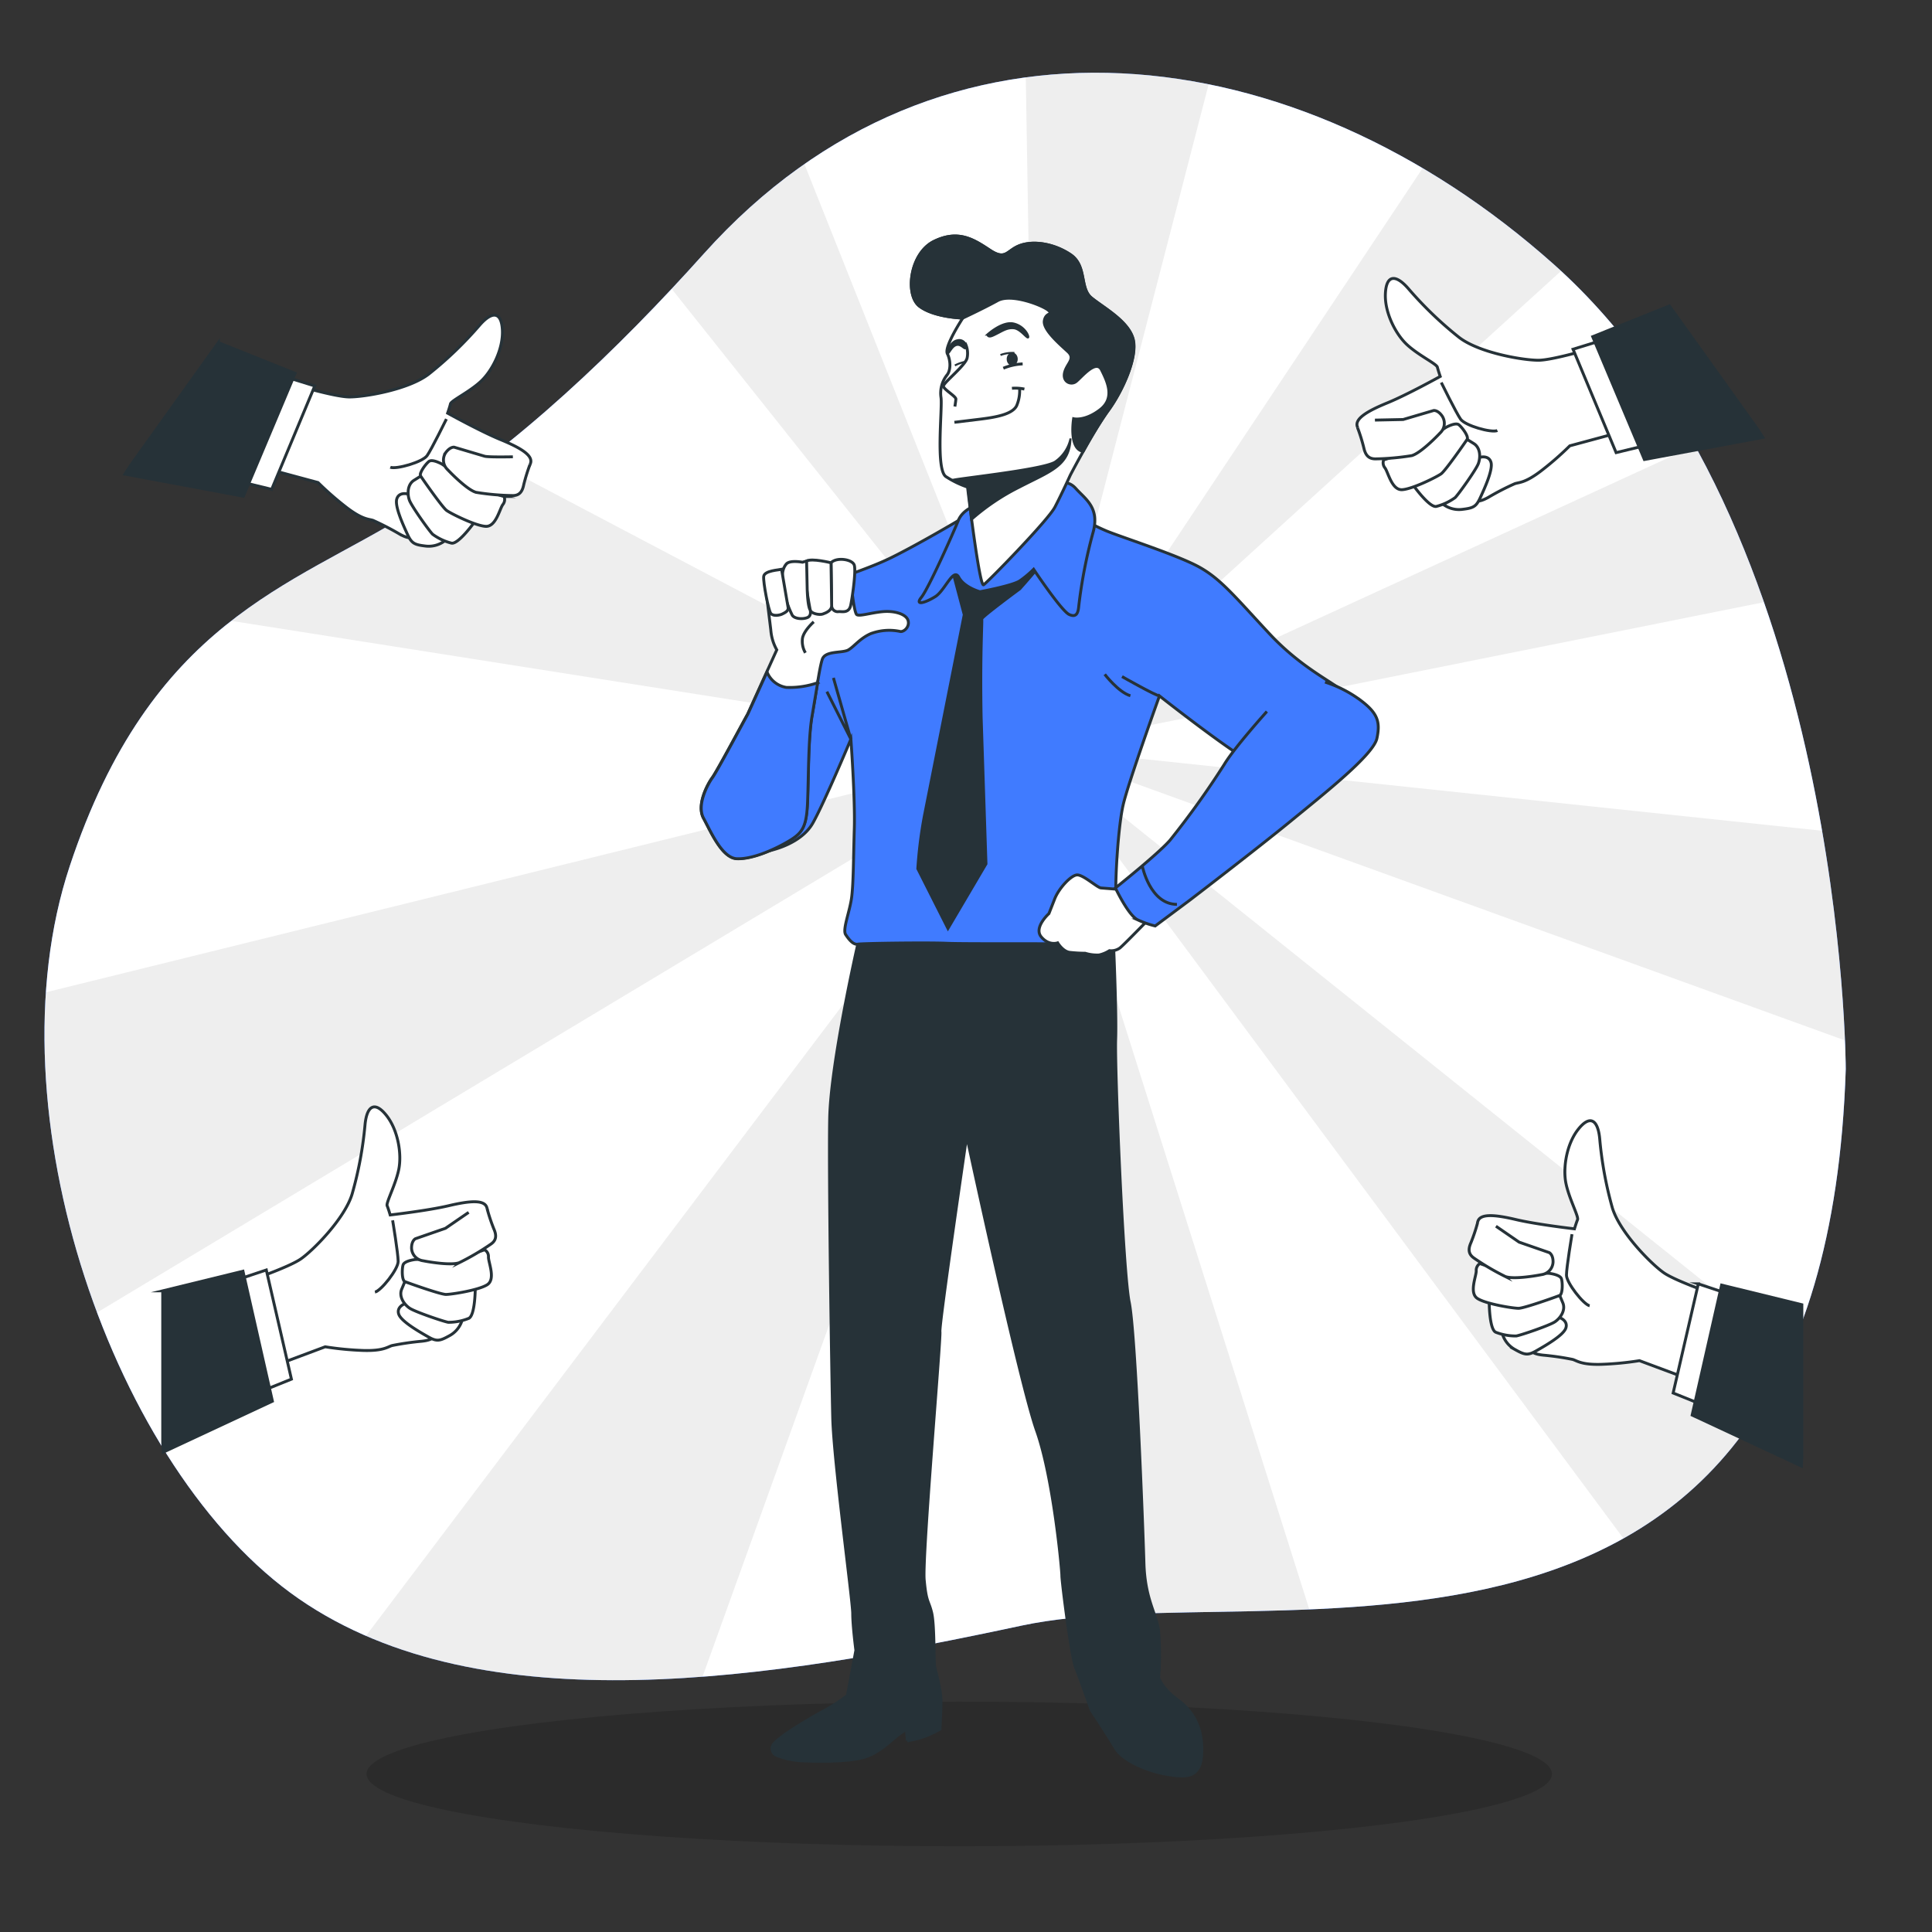 <svg xmlns="http://www.w3.org/2000/svg" xmlns:xlink="http://www.w3.org/1999/xlink" viewBox="0 0 500 500" xmlns:v="https://vecta.io/nano"><rect x="0" y="0" width="500" height="500" fill="#333333" stroke="none"/><style><![CDATA[.B{stroke:#263238}.C{stroke-width:.75}.D{stroke-miterlimit:10}.E{fill:#fff}.F{fill:#263238}.G{fill:none}.H{fill:#407bff}.I{stroke-width:.5}]]></style><use xlink:href="#B" class="H"/><use xlink:href="#B" opacity=".7" class="E"/><ellipse cx="248.26" cy="459.1" rx="153.39" ry="18.71" opacity=".16"/><path d="M402.13 68.41a216.26 216.26 0 0 0-33.95-24.89l-99.82 150L404 70.13l-1.87-1.72zm-89.33-46.6A142.4 142.4 0 0 0 265.47 20l2.89 173.51zM208.18 42.46a150.64 150.64 0 0 0-26 23.18q-4.06 4.55-8.35 9.12l94.54 118.77zm-81.89 76.22a243.68 243.68 0 0 1-20.17 14.06C91.15 142 75 148.87 59.85 160.68l208.51 32.85zM11.89 256.81c-1.83 27.07 3.3 56.37 13.23 82.87l243.24-146.15zm256.47-63.28L94.71 423.36c25.26 11 55.63 13 87.1 10.58zm0 0l8.26 225.28c17.85-1.91 39.65-1.32 62.23-2.29zm194.94 156.1l-194.94-156.1 151.78 204.61c17.67-9.89 32.86-25.08 43.16-48.51zM471.55 215l-203.19-21.47 209.13 75.73a432 432 0 0 0-5.94-54.26zm-32.91-99.68l-170.28 78.21 188.15-37.68a263.68 263.68 0 0 0-17.87-40.53z" opacity=".07"/><g class="B C D E"><path d="M444.6,335.28s-10.79-3.65-14-5.88-11.42-10.47-13.33-16.82A97.43,97.43,0,0,1,414,294.65c-.48-4.92-2.54-6.19-5.56-2.38s-4,10-3.17,14,3.33,8.57,3,9.37-.8,2.38-.8,2.38-9.68-1.11-15.07-2.38-9.68-1.75-10,.79.79,6.51,1.11,9.21,4.44,14.6,6.51,17.29a33.59,33.59,0,0,0,5.07,5.72c1.27.95,1.27,1.74,4.29,2.06a69.8,69.8,0,0,1,7.62,1.11c1.11.32,2.22,1.43,7.46,1.27a79.77,79.77,0,0,0,9.83-.95L440,358Z"/><path d="M439.52 332.26l-6.51 28.25 10.64 4.28 5.39-29.35-9.52-3.18z"/></g><path d="M466.32 337.66l-20.77-5.08-7.62 33.64 28.27 13.19.12-2.55v-39.2z" class="B C D F"/><path d="M406.83,319.41S405.4,328,405.4,330s4.44,7.62,6,7.93" class="B C D G"/><g class="E B C D"><path d="M403.65,341s2.23.79,1.59,2.7-5.4,4.6-7.62,5.87-3,1.11-5.55-.32a6.86,6.86,0,0,1-3.18-3.81,32.77,32.77,0,0,0,4.77-.47Z"/><path d="M385.4 336.86s0 7.3 1.75 7.94a14.18 14.18 0 0 0 5.24.95c1.11-.16 8.57-2.7 10-3.65s2.86-3 2.07-4.92l-.8-1.9a43.92 43.92 0 0 1-7.3.63c-4 0-10.63-1.27-11.11-.79s.15 1.74.15 1.74z"/><path d="M383 327a2.07 2.07 0 0 0-.95 1.91c0 1.43-1.9 5.71.32 7.14s9.2 2.54 10.63 2.54 9.84-3 10.63-3.33.8-3.18.48-4.29-3.17-1.43-3.17-1.43-12.2-.29-17.94-2.54z"/><path d="M387.15 317.34l6 4.13 7.78 2.7s1 .47 1 2.38a3.43 3.43 0 0 1-3 3.33c-1.58.32-7.3 1.27-9.36.48a64.7 64.7 0 0 1-8.09-4.76c-1.43-1-1.59-2.23-.8-4a46.45 46.45 0 0 0 1.75-5.24M413 89.88s-10.91 3.31-14.78 3.35-15.39-1.87-20.63-5.93a96.81 96.81 0 0 1-13.14-12.64c-3.25-3.73-5.67-3.56-5.91 1.29s2.59 10.44 5.55 13.21 7.69 5 7.9 5.86.74 2.4.74 2.4-8.52 4.73-13.65 6.83-8.89 4.22-7.67 6.47 4.43 4.83 6.26 6.84 12.11 9.28 15.36 10.28a33.9 33.9 0 0 0 7.45 1.69c1.59 0 2 .68 4.69-.81a66.09 66.09 0 0 1 6.84-3.53c1.09-.39 2.64-.13 6.8-3.31a79.58 79.58 0 0 0 7.45-6.5l16.2-4.37z"/><path d="M407.1 90.38l11.15 26.76 11.14-2.7-12.7-27.02-9.59 2.96z"/></g><path d="M432.04 79.18l-19.85 7.95 13.38 31.79 30.66-5.72-1.38-2.14-22.81-31.88z" class="B C D F"/><path d="M373,99s3.83,7.8,5,9.48,8,3.61,9.52,2.94" class="B C D G"/><g class="E B C D"><path d="M383,118.35s2.27-.65,2.86,1.27-1.71,6.88-2.78,9.21-1.8,2.66-4.7,3a6.81,6.81,0,0,1-4.8-1.25,31.7,31.7,0,0,0,3.6-3.16Z"/><path d="M365.77 125.61s4.24 5.94 6 5.44a14.35 14.35 0 0 0 4.82-2.27c.81-.78 5.4-7.18 6-8.79s.57-4.11-1.18-5.2l-1.75-1.09a44.23 44.23 0 0 1-5.57 4.77c-3.23 2.3-9.39 5.15-9.5 5.81s1.18 1.33 1.18 1.33z"/><path d="M358.1,119a2.09,2.09,0,0,0,.34,2.11c.83,1.16,1.77,5.75,4.41,5.62s9-3.29,10.13-4.12,6.24-8.18,6.71-8.9-1.21-3-2.11-3.76-3.41.69-3.41.69S364,117.48,358.1,119Z"/><path d="M355.83 108.72l7.3-.15 7.9-2.33s1.05-.17 2.16 1.38a3.41 3.41 0 0 1-.52 4.46c-1.1 1.19-5.19 5.28-7.33 5.84a65.34 65.34 0 0 1-9.36.84c-1.71 0-2.58-.89-3-2.77a46.88 46.88 0 0 0-1.63-5.27M63.84 331.69s10.79-3.65 14-5.87S89.23 315.34 91.13 309a96.54 96.54 0 0 0 3.34-17.93c.47-4.92 2.54-6.19 5.55-2.38s4 10 3.17 14-3.33 8.57-3 9.36.79 2.38.79 2.38 9.68-1.11 15.08-2.38 9.68-1.75 10 .79-.8 6.51-1.11 9.21-4.45 14.6-6.51 17.3a33.39 33.39 0 0 1-5.08 5.71c-1.27 1-1.27 1.75-4.28 2.06a72 72 0 0 0-7.62 1.11c-1.11.32-2.22 1.43-7.46 1.27a79.8 79.8 0 0 1-9.84-.95l-15.71 5.87z"/><path d="M68.92 328.67l6.5 28.25-10.63 4.29-5.4-29.36 9.53-3.18z"/></g><path d="M42.11 334.07l20.77-5.08 7.62 33.64-28.26 13.19-.13-2.55v-39.2z" class="B C D F"/><path d="M101.61,315.82s1.43,8.57,1.43,10.63-4.45,7.62-6,7.94" class="B C D G"/><g class="E B C D"><path d="M104.78,337.4s-2.22.8-1.59,2.7,5.4,4.6,7.62,5.87,3,1.11,5.56-.32a6.78,6.78,0,0,0,3.17-3.8,31.43,31.43,0,0,1-4.76-.48Z"/><path d="M123 333.28s0 7.3-1.74 7.93a14 14 0 0 1-5.24 1c-1.11-.16-8.57-2.69-10-3.65s-2.86-3-2.06-4.92l.79-1.9a43.92 43.92 0 0 0 7.3.63c4 0 10.63-1.27 11.11-.79s-.16 1.7-.16 1.7z"/><path d="M125.41 323.44a2 2 0 0 1 1 1.9c0 1.43 1.91 5.71-.31 7.14s-9.26 2.52-10.69 2.52-9.84-3-10.63-3.33-.79-3.18-.47-4.29 3.17-1.42 3.17-1.42 12.22-.3 17.93-2.52z"/><path d="M121.29 313.76l-6 4.12-7.78 2.7s-1 .48-1 2.38a3.42 3.42 0 0 0 3 3.33c1.59.32 7.3 1.27 9.37.48A64.21 64.21 0 0 0 127 322c1.43-.95 1.59-2.22.79-4a47.14 47.14 0 0 1-1.74-5.24M75.57 99.38s10.9 3.31 14.78 3.35 15.38-1.87 20.63-5.93a96.81 96.81 0 0 0 13.14-12.64c3.25-3.73 5.67-3.56 5.9 1.29s-2.59 10.44-5.54 13.21-7.7 5-7.9 5.86-.74 2.4-.74 2.4 8.52 4.72 13.65 6.83 8.89 4.21 7.67 6.46-4.43 4.83-6.26 6.84-12.11 9.29-15.36 10.29a33.9 33.9 0 0 1-7.45 1.69c-1.59 0-2 .68-4.69-.82a71.62 71.62 0 0 0-6.84-3.53c-1.09-.38-2.64-.13-6.81-3.3a80.2 80.2 0 0 1-7.44-6.5l-16.2-4.37z"/><path d="M81.46 99.88l-11.15 26.76-11.14-2.7 12.7-27.02 9.59 2.96z"/></g><path d="M56.52 88.68l19.85 7.95-13.38 31.79-30.66-5.72 1.38-2.15 22.81-31.87z" class="B C D F"/><path d="M115.53,108.45s-3.83,7.8-5,9.47-8,3.61-9.52,3" class="B C D G"/><g class="E B C D"><path d="M105.55,127.85s-2.27-.65-2.86,1.27,1.71,6.88,2.78,9.2,1.8,2.66,4.7,3a6.87,6.87,0,0,0,4.8-1.25,31.7,31.7,0,0,1-3.6-3.16Z"/><path d="M122.79 135.11s-4.25 5.94-6 5.44a14.06 14.06 0 0 1-4.82-2.28c-.81-.77-5.4-7.18-6-8.78s-.56-4.12 1.19-5.2l1.75-1.09a42.87 42.87 0 0 0 5.57 4.76c3.23 2.31 9.39 5.16 9.5 5.82s-1.19 1.33-1.19 1.33z"/><path d="M130.45 128.49a2.07 2.07 0 0 1-.33 2.11c-.83 1.16-1.78 5.75-4.41 5.62s-9-3.29-10.13-4.12-6.25-8.18-6.71-8.9 1.2-3 2.11-3.76 3.41.68 3.41.68 10.12 6.88 16.06 8.37z"/><path d="M132.73 118.22s-6.35.14-7.31-.15l-7.89-2.34s-1-.16-2.16 1.39a3.42 3.42 0 0 0 .51 4.46c1.11 1.18 5.2 5.28 7.34 5.84a63.85 63.85 0 0 0 9.36.83c1.71.06 2.58-.88 2.95-2.76a47.29 47.29 0 0 1 1.63-5.28"/></g><path d="M222,244.35s-7,30.66-7.28,45.08.52,66.39.79,77.54,5.17,47.34,5.17,50.6.82,9.52.82,9.52l-2.18,11.7a45.51,45.51,0,0,1-6.8,4.35c-4.9,2.72-10.61,6.26-12.24,8.16h0a1.89,1.89,0,0,0,.74,3,20.65,20.65,0,0,0,6.06,1.37c4.62.27,12.24.27,16.32-.82s7.35-4.62,9.25-6l1.91-1.36.27,3a25.91,25.91,0,0,0,2.72-.55,25.23,25.23,0,0,0,5.71-2.44s.27-4.63.27-7.35-1.36-7.62-1.63-8.7,0-10.89-.81-14.15-1.36-2.45-1.91-8.43,4.35-62.58,4.08-64.21S250.18,294,250.18,294s13.75,64,18.1,76.25,6.53,35.91,6.53,37.55,2.45,20.94,3.54,23.67,4.08,11.15,4.08,11.15,4.35,6.53,6.25,9.79,8.44,6,13.33,6.8,8.71,1.09,9-5.44-2.17-10.88-6.26-13.87-4.89-5.71-4.89-5.71a81.15,81.15,0,0,0,0-12c-.55-4.63-3.54-8.17-3.81-17.69s-2.18-59.58-3.81-67.47-3.78-60.67-3.51-68-.69-27.81-.69-27.81l-66.24-.75Z" class="B C D F"/><path d="M248,134.74s-10.11,6-17.27,9.54-15.9,5.6-16.79,7.61-16.34,34.93-19.25,39.4-9.85,13.21-8.51,18.13,6.94,11.64,10.52,11.2,10.75-2.47,13.66-7.61,9.85-21.72,9.85-21.72,1.12,15.45.89,23.06-.22,13.88-.67,17.68-2.46,8.51-1.57,9.85,2,2.69,3.14,2.47,17.91-.45,23-.23,28.43,0,33.36.23,9.18-2.24,9.62-3.14,1.35-2.24.9-7.16.45-19.92,1.79-25.74,9.4-28.21,9.4-28.21,21.27,16.79,25.75,18.13,16.56-.67,20.59-5.59,5.37-8.74,2.91-12.09-11.42-6.49-20.82-16.57-13-14.77-19.47-17.91-19.7-7.38-22.84-8.73-4-2-6-2.91-6.72-2.68-15.45-2.91A45.16,45.16,0,0,0,248,134.74Z" class="B C D H"/><path d="M215.69 175.43l4.51 15.86L214 179m86.11 1.1c-.93 0-9.73-5-9.73-5m-4.48-.59s3.55 4.63 6.64 5.55" class="G B C D"/><path d="M246.74 148.47l2.81 10.61-10.3 52a113.3 113.3 0 0 0-1.72 13.73l7.8 15.45 9.84-16.7-1.25-37.92c-.31-16.85.31-25 .15-25.44s9.84-7.81 9.84-7.81 5.77-6.4 6.08-7.49-4.05.31-5 1.25a8.91 8.91 0 0 1-7.8 1.87c-4.06-.78-9.37-5.3-10.15-3.12a5.91 5.91 0 0 0-.3 3.57z" class="B C D F"/><path d="M253.45 130.37c-.47.31-4.21 1.25-5.46 4.37s-7.65 17.48-9.52 19.82 1.09 1.4 3.59-.16 4.68-7.64 6.08-5 5.47 3.74 5.47 3.74 8.42-1.56 10.3-2.81a27 27 0 0 0 3.59-3s7.18 10.77 9.2 11.7 2.35-.62 2.5-2.34a128.76 128.76 0 0 1 3.59-18.57c2-6.71-1.87-8.9-4.37-11.7s-5.31-.94-8.11-.63-16.86 4.58-16.86 4.58z" class="B C D H"/><path d="M249.17 82.31s-4.88 7.41-4 9.21.9 4.16 0 5.42a7.59 7.59 0 0 0-1.63 6c.36 3.07-1.44 18.6 1.27 20.41a24.84 24.84 0 0 0 5.59 2.71s3.07 26 4.16 25.28 16.64-16.65 18.44-20.09 4-8.3 4-8.3 6.14-11.74 9.75-16.62 7.77-13.9 6.51-18.6-7.77-8.13-10.84-10.66-1.08-8.3-5.42-11.19-9.57-3.61-13-2.35-3.61 4-7.77 1.26-8.12-5.41-14.44-2.34-7.59 13.9-3.8 16.79 11.18 3.07 11.18 3.07z" class="B C D E"/><path d="M282.4 77.07c-3.07-2.52-1.08-8.3-5.42-11.19s-9.57-3.61-13-2.35-3.61 4-7.77 1.26-8.12-5.41-14.44-2.34-7.59 13.9-3.8 16.79 11.2 3.07 11.2 3.07 5.42-2.53 9-4.51 11.74 1.26 13.18 2.53-.72.36-1.08 2.7 4.15 6.15 6.14 8-.36 3.07-.9 5.42 1.62 3.25 2.89 2.35 5.23-6 6.68-3.07 3.61 7.22-.36 10.29-6.87 2.35-6.87 2.35-1.29 7.82 2.46 8.43a116.83 116.83 0 0 1 6.39-10.42c3.62-4.87 7.77-13.9 6.51-18.6s-7.74-8.18-10.81-10.71z" class="B C D F"/><g class="G B D"><path d="M258.92 91.88a8.81 8.81 0 0 1 3.61-.54m-12.85 2.32a10 10 0 0 0-2.56.92" class="I"/><path d="M249.74,88.73a5.89,5.89,0,0,1,.53,4c-.59,2-6.18,6.37-6.11,7.22s3.28,2.63,3.22,3.35-.26,1.91-.26,1.91" class="C"/></g><ellipse cx="261.96" cy="92.93" rx="1.18" ry="1.45" class="B F I"/><g class="D B"><path d="M259.66,95.3a14.62,14.62,0,0,1,5-1.12" class="C G"/><path d="M255.49 86.6s3.87-3.59 6.87-2.87 4.14 3.61 3.66 3.62-2-2.22-3.64-2.39-2.81.61-4.23 1.33-2.29 1.22-2.66.31zM250 89.45a1.77 1.77 0 0 0-2.24-1.38c-1.77.27-3.11 3.49-2.57 3.45s1.13-2.07 2.51-2.26 2.3 1.97 2.3.19z" class="F I"/><path d="M247 109.29l6.51-.79c3.68-.46 8.86-1.18 9.72-3.81a9.9 9.9 0 0 0 .65-4m-1.99-.2a11.27 11.27 0 0 1 3.22.2" class="C G"/><path d="M277.05 113.47a9.75 9.75 0 0 1-4 6c-3.28 2.09-27.37 4.48-26.57 4.78s3.93 1.8 3.93 1.8l.94 8.55a57.72 57.72 0 0 1 12.55-8.46c7.98-4.14 12.96-5.51 13.15-12.67z" class="F I"/><g class="C"><path d="M290.49 230.24l-5.6-.44c-1.12-.22-4.7-3.59-6.27-3.36s-4.47 3.36-5.59 6l-1.57 4s-4 3.58-2 6 4.26 1.57 4.26 1.57 1.34 2.24 3.13 2.46a37.82 37.82 0 0 0 4 .23 10.52 10.52 0 0 0 3.58.45 8.21 8.21 0 0 0 2.69-1.12 3.9 3.9 0 0 0 2.69-.68c.82-.65 4.79-4.71 6.84-6.8l1.21-1.25z" class="E"/><path d="M327.87,184.13s-8.28,9.18-11,13.65a220,220,0,0,1-14.1,19.7c-3.13,3.58-14.1,12.32-14.1,12.32s3.35,7.16,5.82,8.28a24.83,24.83,0,0,0,4.47,1.56l9-6.71s17-13,26-20.37,21.49-17.24,22.39-21.49.22-6.49-4.25-9.85a31.58,31.58,0,0,0-9.18-4.7" class="H"/><path d="M295.64,224.2s2,9.85,8.95,9.85" class="G"/><g class="E"><path d="M198.1 151.67l1.39 11.42a12.24 12.24 0 0 0 1.54 5.09l-7.56 16.67c-.31.47-7.87 14.66-9.11 16.35s-4.16 7.1-2.31 10.5 4.78 10.34 8.64 10.49 9.26-2.16 13-4.32 4.94-3.55 5.25-9.72.15-17.28 1.24-23.15 1.85-12 2.62-14.35 5.25-1.54 6.79-2.47 2.93-2.93 5.71-4.17a13.59 13.59 0 0 1 7.56-.61c.93.31 2.62-1.08 2.16-2.78s-3.55-2.62-6.64-2.32-5.86 1.24-6.63.78-1.54-8.65-1.54-8.65l-14.82 1.08c-3.82.15-7.29.16-7.29.16z"/><path d="M215.07 145.65l.16 11.11a1.56 1.56 0 0 0 1.69 1.54c.78-.15 2.78.62 3.25-1.69s1.38-8.8.92-10.34-4.63-2.16-6.02-.62z"/><path d="M215.07 145.65s-4.93-1.23-6.32-.46.77 11.73.92 12.65 2.32 1.39 3.24 1.08 2.32-.92 2.32-2.16l-.16-11.11z"/><path d="M207.67 145.5s-3.24-.62-4.17.46-1.23 2.62-.93 5.4a26.53 26.53 0 0 0 2.47 7.87c.62.93 2.63 1.08 3.86.62s.77-2 .77-2-.62-.62-.77-5.4l-.15-7.25z"/><path d="M202.27 147.35c-.62.15-4.48.31-4.63 1.85s1.23 8.8 1.85 9.57 2.31.46 2.93.15 1.7-.77 1.54-1.7l-1.69-9.87z"/></g><path d="M203.5 177.9a6.48 6.48 0 0 1-5-4l-5 11c-.31.46-7.87 14.66-9.11 16.35s-4.16 7.1-2.31 10.5 4.78 10.34 8.64 10.49 9.26-2.16 13-4.32 4.94-3.55 5.25-9.72.15-17.28 1.24-23.15l1.4-8.36a22.07 22.07 0 0 1-8.11 1.21z" class="H"/><path d="M210.6,160.93s-2.63,2.31-2.93,4.32a5.9,5.9,0,0,0,.77,3.7" class="E"/></g></g><defs ><path id="B" d="M477.68 276.66s-.07-140.93-75.55-208.24C335.5 9 243.77-3.07 182.17 65.64c-21.95 24.48-48.49 50-76.06 67.1-30.9 19.18-67 27.94-88.07 91.44s11.54 156.63 59.32 189.6 122.65 20.72 187 6.93 207.71 30.83 213.32-144.05z"/></defs></svg>
